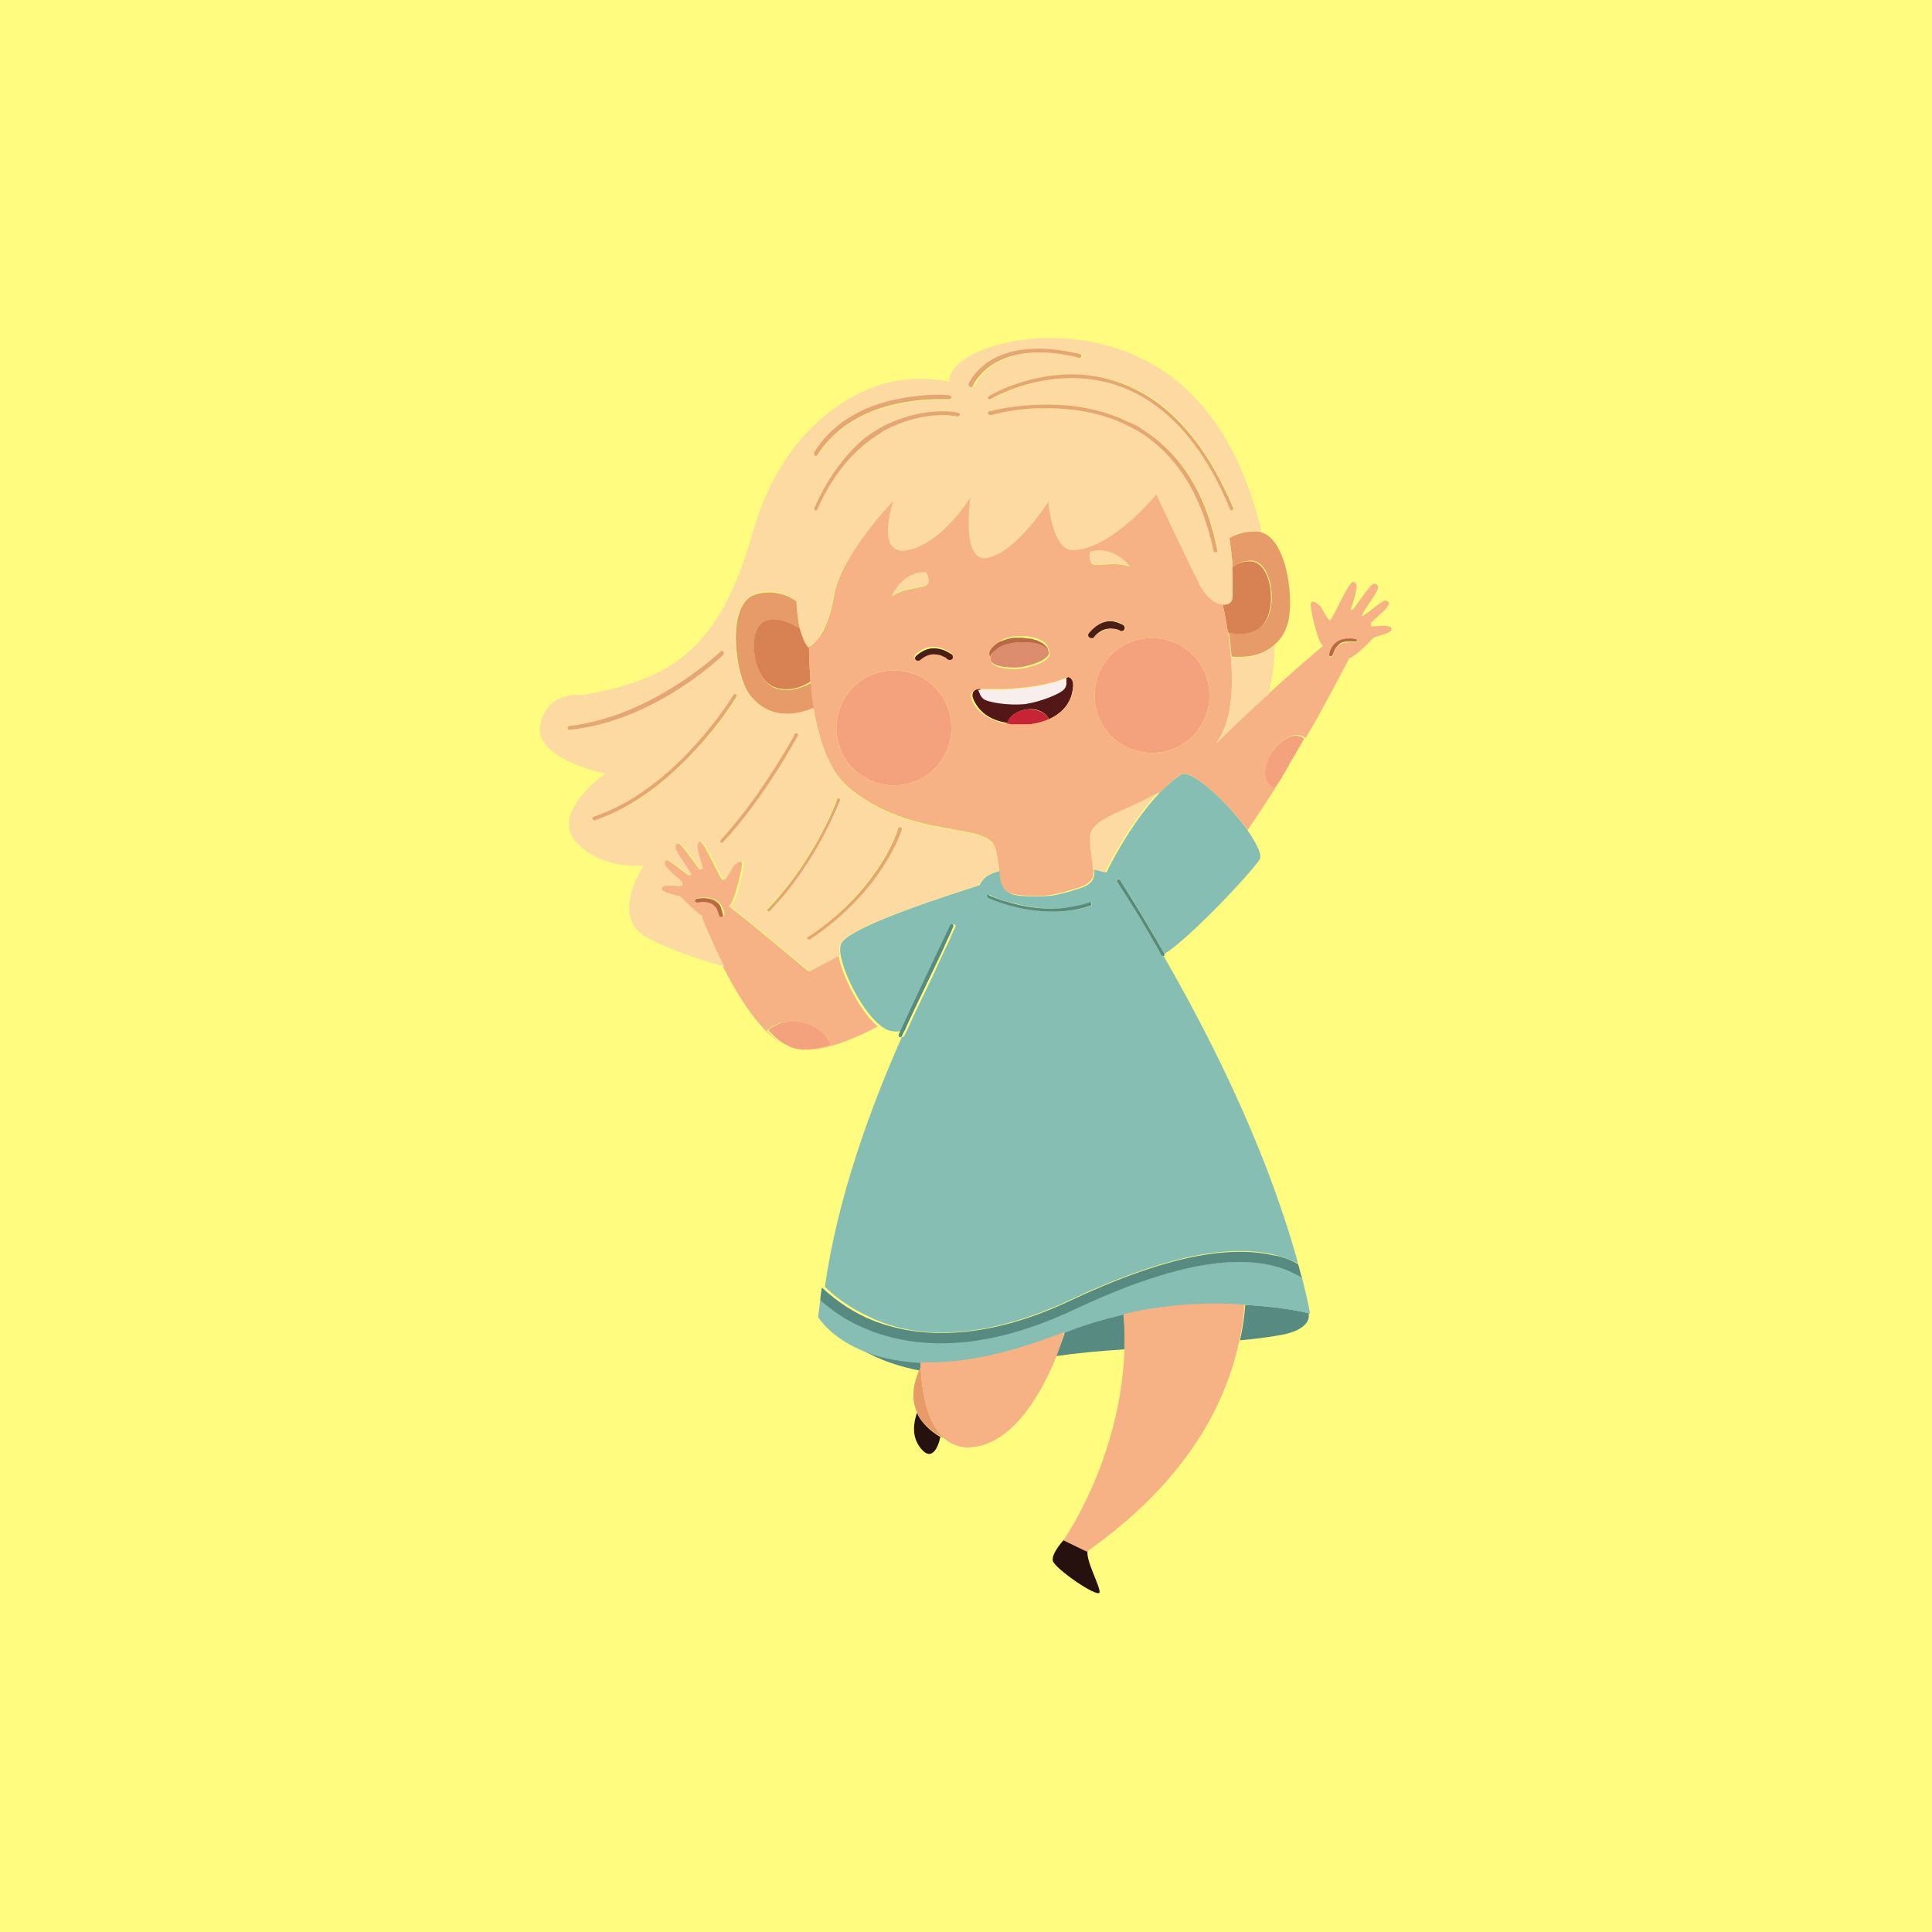 <?xml version="1.0" encoding="utf-8"?>
<!-- Generator: Adobe Illustrator 27.0.0, SVG Export Plug-In . SVG Version: 6.00 Build 0)  -->
<svg version="1.1" id="Слой_1" xmlns="http://www.w3.org/2000/svg" xmlns:xlink="http://www.w3.org/1999/xlink" x="0px" y="0px"
	 viewBox="0 0 256 256" style="enable-background:new 0 0 256 256;" xml:space="preserve">
<style type="text/css">
	.st0{fill:#FFFC80;}
	.st1{fill:#578B81;}
	.st2{fill:#E69B69;}
	.st3{fill:#26110F;}
	.st4{fill:#BA6945;}
	.st5{fill:#F4A17D;}
	.st6{fill:#D88254;}
	.st7{fill:#DC8D6E;}
	.st8{fill:#541717;}
	.st9{fill:#F9EEEE;}
	.st10{fill:#C72536;}
	.st11{fill:#491E16;}
	.st12{fill:#87BEB4;}
	.st13{fill:#F6B284;}
	.st14{fill:#FDDAA1;}
	.st15{fill:#E5A673;}
</style>
<g>
	<rect class="st0" width="256" height="256"/>
</g>
<g>
	<path class="st1" d="M122,180.5c-3.3-0.1-5.9-0.8-7.9-1.7c2.6,1.5,5.2,2.3,7.7,2.8c0.1-0.1,0.1-0.2,0.2-0.3
		C122,181,122,180.7,122,180.5z"/>
	<path class="st1" d="M148.9,174.1c-2.5,0.6-5.2,1.3-7.8,2.4c-0.3,1-0.7,2.1-1.2,3.2c2.7-0.4,5.8-0.7,9.1-0.9
		C149.1,177.2,149,175.7,148.9,174.1z"/>
	<path class="st1" d="M164.3,177.6c2.3-0.2,4.4-0.5,5.9-0.8c2.6-0.6,3.4-1.7,3.2-2.8c-0.8-0.2-3.9-0.9-8.4-1.1
		C164.9,174.3,164.7,175.9,164.3,177.6z"/>
	<path class="st2" d="M122,181.2c-0.1,0.1-0.1,0.2-0.2,0.3c-0.2,0.5-0.4,1.1-0.6,1.8c-0.3,1.5-0.2,2.7,0.3,3.8
		c0.6,1.5,1.9,2.5,3.1,3.2c0.3,0.2,0.6,0.3,0.9,0.5C123.1,189.2,122.2,185.2,122,181.2z"/>
	<path class="st2" d="M128,191.7L128,191.7C128,191.7,128,191.7,128,191.7C128,191.7,128,191.7,128,191.7z"/>
	<g>
		<path class="st3" d="M121.5,187.2c-0.4,1.2-0.8,3.1,0.5,4.7c1.4,1.8,2.3,0,2.6-1.5C123.4,189.7,122.1,188.6,121.5,187.2z"/>
		<path class="st3" d="M144.1,205.5L144.1,205.5l-3.1-1.5c0,0-1.7,1.8-1.5,2.8c0.2,1,6,5,6.2,4.2
			C145.8,210.2,143.9,206.9,144.1,205.5z"/>
	</g>
	<path class="st4" d="M176.3,87c0.1,0,0.2-0.1,0.3-0.2c0.1-0.3,0.2-0.6,0.3-0.8c0.2-0.3,0.4-0.5,0.6-0.7c0.4-0.3,0.9-0.3,1.3-0.3
		c0.2,0,0.4,0,0.5,0c0.1,0,0.1,0,0.2,0l0,0l0,0c0.1,0,0.3,0,0.3-0.2c0-0.1,0-0.3-0.2-0.3l0,0c0,0-0.4-0.1-0.8-0.1
		c-0.5,0-1,0.1-1.6,0.4c-0.4,0.2-0.7,0.6-0.9,1.1c-0.1,0.2-0.2,0.5-0.2,0.7C176.1,86.9,176.2,87,176.3,87z"/>
	<path class="st5" d="M168.6,99.6c-1.2,1.8-1.4,3.8-0.3,4.6c0.2,0.1,0.4,0.2,0.6,0.3l0,0c0,0,0,0,0,0c0.3-0.5,0.6-0.9,0.9-1.4
		c0-0.1,0.1-0.1,0.1-0.2c0.3-0.5,0.6-1,0.9-1.5c0,0,0,0,0-0.1c0.7-1.1,1.3-2.2,2-3.4c0,0,0,0,0,0l0,0l-0.1-0.1
		C171.7,97,169.8,97.8,168.6,99.6z"/>
	<path class="st2" d="M162.9,71.3c0.2,1.4,0.4,2.6,0.4,3.8c0.8-0.5,1.7-0.9,2.7-0.8c2.8,0.4,3.4,7,1.1,8.7c-1.4,1.1-3.1,1-4.3,0.7
		c0.2,1.1,0.3,2.2,0.4,3.3c2.6,0.2,4.5-0.4,5.8-1.7c0.7-0.6,1.2-1.4,1.5-2.3c1.1-2.8,0.2-11.2-3.2-12.4c-0.2-0.1-0.4-0.1-0.7-0.2
		C165.1,70.4,163.9,70.7,162.9,71.3z"/>
	<path class="st6" d="M163.3,79.1c0,0.7-0.5,1.1-1.3,1c0.3,1.2,0.5,2.4,0.7,3.7c1.2,0.3,3,0.4,4.3-0.7c2.3-1.8,1.7-8.3-1.1-8.7
		c-1-0.1-1.9,0.2-2.7,0.8C163.4,77.2,163.3,78.7,163.3,79.1z"/>
	<path class="st2" d="M102.5,91.1c-2.6-1.2-3.7-7.7-1.1-8.7c1.6-0.6,3.5,0.3,4.7,1.1c-0.3-1.1-0.5-2.4-0.5-3.8
		c-1.5-1-3.4-1.6-5.6-0.9c-3.8,1.3-2.6,10.6-0.7,13.2c1.8,2.4,4.6,3.4,8.6,1.9c-0.2-1.1-0.3-2.3-0.4-3.4
		C106.3,91.1,104.4,91.9,102.5,91.1z"/>
	<path class="st6" d="M106.1,83.4c-1.2-0.8-3.1-1.7-4.7-1.1c-2.6,1.1-1.6,7.6,1.1,8.7c1.9,0.8,3.9,0,4.9-0.7
		c-0.1-1.5-0.2-3.1-0.2-4.6l0,0C106.7,85.2,106.4,84.4,106.1,83.4z"/>
	<path class="st5" d="M160.2,91.2c-0.5-4.2-4.3-7.1-8.5-6.6c-4.2,0.5-7.1,4.3-6.6,8.5c0.5,4.2,4.3,7.1,8.5,6.6
		C157.8,99.2,160.7,95.4,160.2,91.2z"/>
	<path class="st5" d="M117.5,88.9c-4.2,0.5-7.1,4.3-6.6,8.5c0.5,4.2,4.3,7.1,8.5,6.6c4.2-0.5,7.1-4.3,6.6-8.5
		C125.5,91.3,121.7,88.4,117.5,88.9z"/>
	<path class="st7" d="M138.9,86.2c0,0,0-0.1-0.1-0.4c-0.1-0.1-0.2-0.2-0.3-0.3c-0.1-0.1-0.3-0.2-0.5-0.3c-0.2-0.1-0.4-0.2-0.7-0.2
		c-0.2-0.1-0.5-0.1-0.8-0.1c-0.3,0-0.6,0-0.9,0c-0.3,0-0.6,0-0.9,0c-0.6,0.1-1.2,0.2-1.7,0.4c-0.5,0.2-1,0.5-1.2,0.8
		c-0.1,0.1-0.1,0.2-0.2,0.2c-0.1,0.1-0.1,0.2-0.1,0.2c-0.1,0.2-0.1,0.3-0.2,0.4c0,0.3-0.1,0.4-0.1,0.4l0,0c0.2,1.3,3.4,1.2,4.1,1.1
		h0l0,0c0.6-0.1,3.9-0.8,3.7-2.1C138.9,86.4,138.9,86.3,138.9,86.2L138.9,86.2L138.9,86.2z"/>
	<path class="st4" d="M131.1,87.5L131.1,87.5L131.1,87.5L131.1,87.5c0.1,0,0.1-0.1,0.1-0.4c0-0.1,0.1-0.3,0.2-0.4
		c0-0.1,0.1-0.2,0.1-0.2c0.1-0.1,0.1-0.2,0.2-0.2c0.3-0.3,0.7-0.6,1.2-0.8c0.5-0.2,1.1-0.3,1.7-0.4c0.3,0,0.6,0,0.9,0
		c0.3,0,0.6,0,0.9,0c0.3,0,0.5,0.1,0.8,0.1c0.2,0.1,0.5,0.1,0.7,0.2c0.2,0.1,0.4,0.2,0.5,0.3c0.1,0.1,0.2,0.2,0.3,0.3
		c0.1,0.2,0.1,0.4,0.1,0.4l0,0l0,0l0,0l0,0c0,0,0,0,0-0.1c0-0.1,0-0.2-0.1-0.3c-0.1-0.1-0.1-0.3-0.3-0.5c-0.1-0.2-0.3-0.3-0.5-0.4
		c-0.2-0.1-0.5-0.3-0.7-0.3c-0.3-0.1-0.6-0.2-0.9-0.2c-0.3,0-0.6-0.1-0.9-0.1c-0.3,0-0.6,0-1,0c-0.3,0-0.6,0.1-1,0.2
		c-0.3,0.1-0.6,0.2-0.9,0.3c-0.6,0.3-1,0.7-1.3,1.1c-0.1,0.1-0.1,0.2-0.2,0.3c0,0.1-0.1,0.2-0.1,0.3c-0.1,0.2-0.1,0.4-0.1,0.5
		C131.1,87.3,131.1,87.5,131.1,87.5L131.1,87.5z"/>
	<path class="st8" d="M135.4,96.1c-0.1,0-0.3,0-0.4,0C135.2,96.1,135.3,96.1,135.4,96.1z"/>
	<path class="st8" d="M133,91.4C133,91.4,133,91.4,133,91.4C133,91.4,133,91.4,133,91.4z"/>
	<path class="st8" d="M139,95.3c-1.4,0.6-2.7,0.7-2.7,0.7S137.6,95.9,139,95.3z"/>
	<path class="st8" d="M132.1,91.4c0,0,0.1,0,0.1,0C132.2,91.4,132.2,91.4,132.1,91.4z"/>
	<path class="st8" d="M136,94c1.4-0.2,2.6,0.4,3,1.3c1.5-0.7,3-1.9,3.2-4.4c0.1-1.2-0.6-1.2-0.6-1.2c-0.1,0-0.2,0.1-0.3,0.1
		c0,0.4,0.1,1-0.2,1.4c-0.4,0.6-3.1,1.7-5.2,2c-2.2,0.3-5-0.2-5.5-0.7c-0.3-0.3-0.5-0.8-0.5-1.3c0.4,0,0.8,0,1.2,0
		c-0.4,0-0.8,0-1.2,0c0,0-1.5,0.1-0.9,1.5c0.4,0.9,1.5,2.7,4.6,3.1C133.6,95,134.7,94.2,136,94z"/>
	<path class="st8" d="M134,96c-0.2,0-0.4,0-0.5-0.1C133.6,96,133.8,96,134,96z"/>
	<path class="st8" d="M134.7,96.1c-0.2,0-0.3,0-0.5,0C134.3,96.1,134.5,96.1,134.7,96.1z"/>
	<path class="st8" d="M131.6,91.4c-0.1,0-0.2,0-0.3,0C131.4,91.4,131.5,91.4,131.6,91.4z"/>
	<path class="st9" d="M130.3,92.6c0.6,0.5,3.4,0.9,5.5,0.7c2.1-0.3,4.8-1.4,5.2-2c0.3-0.4,0.3-1,0.2-1.4c0,0,0,0,0,0
		c-2.4,1-5.6,1.4-8.3,1.5c0,0,0,0,0,0c-0.2,0-0.5,0-0.7,0c0,0-0.1,0-0.1,0c-0.2,0-0.4,0-0.6,0c-0.1,0-0.2,0-0.3,0
		c-0.1,0-0.2,0-0.4,0c-0.4,0-0.8,0-1.2,0C129.8,91.8,129.9,92.3,130.3,92.6z"/>
	<path class="st10" d="M136,94c-1.4,0.2-2.4,1-2.6,1.9v0h0c0.2,0,0.4,0,0.5,0.1c0.1,0,0.1,0,0.2,0c0.2,0,0.3,0,0.5,0
		c0.1,0,0.3,0,0.4,0c0.1,0,0.2,0,0.4,0c0.3,0,0.6,0,0.9,0c0,0,1.3-0.1,2.7-0.7l0,0l0,0C138.6,94.4,137.4,93.9,136,94z"/>
	<path class="st11" d="M126.1,86.7c0,0-0.3-0.2-0.7-0.4c-0.4-0.2-1-0.4-1.7-0.4c-0.7,0-1.5,0.3-2.3,1c-0.2,0.2-0.2,0.5,0,0.7
		c0.2,0.2,0.5,0.2,0.7,0c0.6-0.6,1.2-0.7,1.7-0.7c0.5,0,0.9,0.2,1.3,0.3c0.2,0.1,0.3,0.2,0.4,0.2c0,0,0.1,0.1,0.1,0.1l0,0l0,0l0,0
		l0,0l0,0c0.2,0.2,0.5,0.1,0.7,0C126.3,87.1,126.3,86.8,126.1,86.7L126.1,86.7z"/>
	<path class="st11" d="M145,84.4c0,0,0.2-0.3,0.6-0.6c0.4-0.3,0.9-0.5,1.5-0.5c0.4,0,0.8,0.1,1.3,0.3c0.2,0.1,0.5,0,0.6-0.2
		c0.1-0.2,0-0.5-0.2-0.6c-0.6-0.3-1.2-0.5-1.7-0.5c-0.9,0-1.6,0.4-2.1,0.8c-0.5,0.4-0.7,0.7-0.8,0.8c-0.1,0.2-0.1,0.5,0.1,0.6
		C144.6,84.6,144.9,84.6,145,84.4L145,84.4C145,84.4,145,84.4,145,84.4L145,84.4L145,84.4z"/>
	<g>
		<path class="st12" d="M172,167.4C172,167.4,172,167.4,172,167.4c0,0.1,0,0.1,0.1,0.2C172.1,167.6,172,167.5,172,167.4z"/>
		<path class="st12" d="M172.1,167.6c0.1,0.5,0.3,1.1,0.4,1.6C172.4,168.7,172.2,168.2,172.1,167.6z"/>
		<path class="st12" d="M108.9,170.5c-0.1,0.6-0.2,1.1-0.2,1.7C108.7,171.6,108.8,171.1,108.9,170.5
			C108.9,170.5,108.9,170.5,108.9,170.5z"/>
		<path class="st12" d="M141.9,172.2c11.5-5.4,20.3-7.4,26.7-6c1.3,0.3,2.4,0.7,3.4,1.2c-4.5-16.3-12.4-31.3-17.8-40.7c0,0,0,0,0,0
			c-0.1,0.1-0.2,0-0.3-0.1c0,0,0,0,0,0c-2.2-4-4.4-7.5-5.4-9c-0.3-0.5-0.5-0.8-0.5-0.8c-0.1-0.1,0-0.3,0.1-0.3
			c0.1-0.1,0.3,0,0.3,0.1c0,0,2.9,4.4,5.9,9.8c3.6-2.3,11.5-10.8,12.6-12.5c0.4-0.6-0.4-2.1-1.6-3.9c-2.2-3.1-6-6.8-8-7.4
			c0,0,0,0,0,0c-0.4-0.1-0.7-0.1-0.9,0.1c-0.9,0.6-1.8,1.4-2.7,2.3c-4.1,4.3-7.1,10.6-7.1,10.6l0,0c-0.5-0.2-1-0.3-1.6-0.4
			c0.1,1.2-0.3,2-1.9,2.5c-1.2,0.4-2.6,0.8-3.9,1c-1.3,0.1-2.7,0.1-4,0c-2.3-0.2-2.5-1.4-2.7-3.3c-1.2,0.3-2.1,0.8-2.4,1.4
			c-0.1,0.1-0.2,0.3-0.3,0.5c-3.1,1-17.9,5.6-18.4,7.9c-0.1,0.4-0.1,0.9,0,1.4c0.5,2.8,3,7.6,5.4,9.4c0.4,0.3,0.8,0.5,1.2,0.6
			c0.5,0.1,1,0.1,1.6,0c1.4-3.1,6.6-14,6.6-14c0.1-0.1,0.2-0.2,0.3-0.1c0.1,0.1,0.2,0.2,0.1,0.3c0,0-0.4,0.8-0.9,2
			c-0.6,1.2-1.3,2.8-2.1,4.5c-1.3,2.7-2.7,5.6-3.4,7.2c-0.2,0.4-0.3,0.6-0.4,0.8c-0.1,0.1-0.2,0.2-0.3,0.1c0,0,0,0,0,0
			c-4.2,9.5-8.5,21.2-10.2,33.1c1.3,1.3,3.3,2.8,5.9,4C122.2,177.9,131.5,177.1,141.9,172.2z M130.9,118.7c0.1-0.1,0.2-0.2,0.3-0.1
			l0,0c0,0,0.1,0,0.1,0.1c0.1,0,0.3,0.1,0.5,0.2c0.4,0.2,1,0.4,1.8,0.6c1.5,0.4,3.6,0.9,5.9,0.9c1.6,0,3.2-0.2,4.9-0.8
			c0.1,0,0.3,0,0.3,0.1c0,0.1,0,0.3-0.1,0.3c-1.7,0.6-3.4,0.8-5,0.8c-4.7,0-8.5-1.8-8.5-1.8l0,0C130.9,119,130.8,118.8,130.9,118.7z
			"/>
		<path class="st12" d="M172.5,169.2c-4.7-2.8-13-3.7-30.1,4.2c-7,3.3-12.9,4.5-17.7,4.5c-4.5,0-8-1-10.6-2.2
			c-2.3-1.1-4.1-2.3-5.4-3.5c-0.1,0.8-0.2,1.5-0.3,2.3c0,0,1.5,2.6,5.7,4.4c2,0.9,4.6,1.5,7.9,1.7c4.7,0.2,11-0.8,19-4
			c0,0,0,0,0.1,0c2.7-1.1,5.3-1.8,7.8-2.4c6.2-1.4,11.8-1.5,16.1-1.3c4.5,0.3,7.6,0.9,8.4,1.1c0.1,0,0.2,0.1,0.2,0.1
			C173.3,172.4,172.9,170.8,172.5,169.2z"/>
	</g>
	<path class="st5" d="M110.2,138.4c-0.4-1.4-1.9-2.6-3.9-3c-1.8-0.3-3.5,0.2-4.5,1.1c0.9,1,1.8,1.7,2.7,2.1c0.1,0.1,0.3,0.1,0.4,0.2
		C106.5,139.3,108.3,139.1,110.2,138.4z"/>
	<path class="st1" d="M131,119L131,119c0,0,3.8,1.8,8.5,1.8c1.6,0,3.3-0.2,5-0.8c0.1,0,0.2-0.2,0.1-0.3c0-0.1-0.2-0.2-0.3-0.1
		c-1.6,0.5-3.3,0.8-4.9,0.8c-2.3,0-4.3-0.4-5.9-0.9c-0.8-0.2-1.4-0.4-1.8-0.6c-0.2-0.1-0.4-0.1-0.5-0.2c-0.1,0-0.1,0-0.1-0.1l0,0
		c-0.1-0.1-0.3,0-0.3,0.1C130.8,118.8,130.9,119,131,119z"/>
	<g>
		<path class="st13" d="M141,176.5c-8.1,3.2-14.3,4.2-19,4c0,0.3,0,0.5,0,0.8c0.2,4,1.1,7.9,3.5,9.6c0.7,0.5,1.5,0.8,2.5,0.9
			c0,0,0,0,0,0c0.7,0,1.4-0.1,2.2-0.3c4.6-1.4,7.8-6.9,9.8-11.8C140.4,178.5,140.8,177.5,141,176.5
			C141.1,176.5,141.1,176.5,141,176.5z"/>
		<path class="st13" d="M148.9,174.1c0.1,1.6,0.1,3.2,0.1,4.7c-0.5,14.6-8.1,25.3-8.1,25.3l3.1,1.5c13.1-9.2,18.4-19.4,20.2-27.9
			c0.4-1.7,0.6-3.3,0.7-4.8C160.7,172.5,155.1,172.7,148.9,174.1z"/>
		<path class="st13" d="M111.1,126.6c-1.7,0.9-3.2,1.7-4,2.1c0,0-7.1-6-10.5-8.6c0,0,0.1-0.1,0.1-0.1c0.6-0.6,1.8-5.3,1.6-5.7
			c-0.2-0.5-1.2,0.2-1.5,0.8c-0.3,0.6-0.7,1.4-1,1.5c-0.3,0.2-2.5-5.2-3.1-5.1c-0.5,0.1-0.8,0.4,0.3,3.6c0,0-0.1,0.2-0.4,0
			c-0.2-0.2-2.1-3-2.6-3.3c-0.4-0.2-0.9,0.1-0.6,0.8c0.5,1.2,2.2,3.3,2,3.4c-0.2,0.1-1.7-1.3-2.9-2c-0.2-0.1-0.9,0.2-0.5,0.7
			c0.5,0.8,1.5,1.4,2.2,2.2c0,0,0.3,0.4-0.2,0.5c-0.3,0-2.3-0.3-2.5,0.3c-0.1,0.5,1.5,0.8,2.5,1.1c0,0,1.9,2,2.9,2.6
			c0,0-0.1,0.1-0.1,0.1s1.2,3.1,3,6.6c2.1,4.1,5.1,8.9,8.2,10.4c-0.8-0.4-1.6-1.1-2.4-1.9c0.9-1,2.6-1.5,4.5-1.1
			c2,0.4,3.5,1.6,3.9,3c-1.9,0.6-3.7,0.9-5.2,0.4c3,0.9,7.6-0.8,11.5-2.9C114.2,134.3,111.6,129.5,111.1,126.6z M95.7,121.4
			c-0.1,0-0.2-0.1-0.3-0.2c-0.1-0.3-0.2-0.6-0.3-0.8c-0.2-0.3-0.4-0.5-0.6-0.7c-0.4-0.3-0.9-0.3-1.3-0.3c-0.4,0-0.7,0.1-0.7,0.1l0,0
			c-0.1,0-0.3,0-0.3-0.2c0-0.1,0-0.3,0.2-0.3c0,0,0.4-0.1,0.9-0.1c0.5,0,1,0.1,1.6,0.4c0.4,0.2,0.7,0.6,0.9,1.1
			c0.1,0.2,0.2,0.5,0.2,0.7C95.9,121.3,95.8,121.4,95.7,121.4z"/>
		<path class="st13" d="M172.8,97.8c-0.7,1.2-1.3,2.3-2,3.4C171.5,100.1,172.2,99,172.8,97.8z"/>
		<path class="st13" d="M184.4,83.3c-0.1-0.6-2.1-0.3-2.5-0.3c-0.4,0-0.2-0.5-0.2-0.5c0.7-0.8,1.7-1.4,2.2-2.2
			c0.4-0.6-0.3-0.8-0.5-0.7c-1.2,0.7-2.7,2.1-2.9,2c-0.2-0.2,1.5-2.3,2-3.4c0.3-0.7-0.2-1-0.6-0.8c-0.5,0.3-2.3,3-2.6,3.3
			c-0.2,0.2-0.3,0-0.3,0c1.1-3.2,0.8-3.5,0.3-3.6c-0.6-0.1-2.8,5.2-3.1,5.1c-0.3-0.2-0.7-0.9-1-1.5c-0.3-0.6-1.3-1.3-1.5-0.8
			c-0.2,0.5,0.9,5.2,1.6,5.7l0,0c-1.2,1-3.9,3.3-7.2,6.3c-2.2,2-4.6,4.3-7,6.6c0,0,0.1-0.1,0.1-0.1c1.9-2.6,2.3-6.8,1.9-11.4
			c-0.1-1.1-0.2-2.2-0.4-3.3c-0.2-1.2-0.4-2.4-0.7-3.7c-0.9-0.1-2.1-0.9-3-2.7c-1.7-3.3-5.7-11.9-5.7-11.9s-6,7.4-11.1,7.4
			c-2.7,0-3.2-6.5-3.2-6.5s-4,6.5-7.9,7.5c-3.9,1-2.4-8.1-2.4-8.1s-3.7,6.2-8.3,7.1c-4.5,0.9-1.9-6.6-1.9-6.6s-7.1,7.3-8,12.8
			c-0.9,5.5-3.2,6.7-3.3,6.7c0,1.5,0.1,3.1,0.2,4.6c0.1,1.2,0.2,2.3,0.4,3.4c0.7,4.6,2.2,8.6,4.7,10.7c8.5,7,18.5,4.4,19.4,8
			c0.3,1.1,0.4,2,0.5,2.9c0.2,1.9,0.3,3.1,2.7,3.3c1.3,0.1,2.7,0.2,4,0c1.3-0.2,2.6-0.6,3.9-1c1.7-0.6,2-1.4,1.9-2.5
			c-0.1-1.1-0.4-2.4-0.4-4.2c0-2.4,4.3-3.2,9.2-5.9c0.9-0.9,1.8-1.7,2.7-2.3c0.2-0.2,0.6-0.2,0.9-0.1c0,0,0.1-0.1,0.1-0.1
			c0,0-0.1,0.1-0.1,0.1c2,0.6,5.8,4.3,8,7.4c1.2-1.7,2.4-3.6,3.7-5.6c-0.2,0-0.4-0.1-0.6-0.3c-1.1-0.8-0.9-2.8,0.3-4.6
			c1.2-1.8,3.1-2.6,4.2-1.8l0.1,0.1c1.9-3.2,3.8-6.8,5.8-10.6c0.9-0.2,3.2-2.7,3.2-2.7C182.9,84.1,184.5,83.9,184.4,83.3z
			 M122.7,75.9c0,0,0.6,0.9,0.2,1.5c-0.4,0.6-2.9,0.4-4.7,1.6C118.2,78.9,119.6,75.7,122.7,75.9z M119.4,104c-4.2,0.5-8-2.4-8.5-6.6
			c-0.5-4.2,2.4-8,6.6-8.5c4.2-0.5,8,2.4,8.5,6.6C126.5,99.7,123.6,103.5,119.4,104z M126.2,87.3c-0.2,0.2-0.5,0.2-0.7,0l0,0l0,0
			l0,0c0,0-0.1,0-0.1-0.1c-0.1-0.1-0.2-0.1-0.4-0.2c-0.3-0.2-0.8-0.3-1.3-0.3c-0.5,0-1.1,0.2-1.7,0.7c-0.2,0.2-0.5,0.2-0.7,0
			c-0.2-0.2-0.2-0.5,0-0.7c0.8-0.7,1.6-1,2.3-1c0.7,0,1.3,0.2,1.7,0.4c0.4,0.2,0.7,0.4,0.7,0.4h0C126.3,86.8,126.3,87.1,126.2,87.3z
			 M131.1,86.5c0-0.1,0.1-0.2,0.1-0.3c0-0.1,0.1-0.2,0.2-0.3c0.3-0.4,0.8-0.8,1.3-1.1c0.3-0.1,0.6-0.3,0.9-0.3
			c0.3-0.1,0.6-0.2,1-0.2c0.3,0,0.6,0,1,0c0.3,0,0.6,0,0.9,0.1c0.3,0,0.6,0.1,0.9,0.2c0.3,0.1,0.5,0.2,0.7,0.3
			c0.2,0.1,0.4,0.3,0.5,0.4c0.1,0.2,0.2,0.3,0.3,0.5c0.1,0.1,0.1,0.3,0.1,0.3c0,0.1,0,0.1,0,0.1l0,0l0,0c0,0.1,0.1,0.2,0.1,0.3
			c0.2,1.3-3.1,2-3.7,2.1l0,0h0c-0.7,0.1-3.9,0.2-4.1-1.1l0,0l0,0v0c0,0,0-0.1,0-0.4C131.1,86.9,131.1,86.7,131.1,86.5z M142.2,90.9
			c-0.1,2.4-1.7,3.7-3.2,4.4l0,0c-1.4,0.6-2.7,0.7-2.7,0.7c-0.3,0-0.6,0-0.9,0c-0.1,0-0.3,0-0.4,0c-0.1,0-0.3,0-0.4,0
			c-0.2,0-0.3,0-0.5,0c-0.1,0-0.1,0-0.2,0c-0.2,0-0.4,0-0.5-0.1h0v0c-3.1-0.5-4.3-2.3-4.6-3.1c-0.6-1.4,0.9-1.5,0.9-1.5
			c0.4,0,0.8,0,1.2,0c0.1,0,0.2,0,0.4,0c0.1,0,0.2,0,0.3,0c0.2,0,0.4,0,0.6,0c0,0,0.1,0,0.1,0c0.2,0,0.5,0,0.7,0c0,0,0,0,0,0
			c2.7-0.1,5.9-0.5,8.3-1.5c0,0,0,0,0,0c0.1,0,0.2-0.1,0.3-0.1C141.5,89.8,142.2,89.7,142.2,90.9z M144.5,73.2
			c3-0.9,5.2,1.9,5.2,1.9c-2-0.8-4.4,0.1-5-0.4C144.2,74.1,144.5,73.2,144.5,73.2z M145,84.4L145,84.4c-0.1,0.2-0.4,0.3-0.6,0.1
			c-0.2-0.1-0.3-0.4-0.1-0.6c0,0,0.3-0.4,0.8-0.8c0.5-0.4,1.2-0.8,2.1-0.8c0.5,0,1.1,0.1,1.7,0.5c0.2,0.1,0.3,0.4,0.2,0.6
			c-0.1,0.2-0.4,0.3-0.6,0.2c-0.5-0.3-0.9-0.3-1.3-0.3c-0.6,0-1.1,0.3-1.5,0.5C145.2,84.1,145,84.4,145,84.4
			C145,84.4,145,84.4,145,84.4z M153.6,99.7c-4.2,0.5-8-2.4-8.5-6.6c-0.5-4.2,2.4-8,6.6-8.5c4.2-0.5,8,2.4,8.5,6.6
			C160.7,95.4,157.8,99.2,153.6,99.7z M179.8,84.9c0,0.1-0.2,0.2-0.3,0.2l0,0l0,0c0,0-0.1,0-0.2,0c-0.1,0-0.3,0-0.5,0
			c-0.4,0-0.9,0.1-1.3,0.3c-0.2,0.2-0.5,0.4-0.6,0.7c-0.1,0.2-0.2,0.5-0.3,0.8c0,0.1-0.1,0.2-0.3,0.2c-0.1,0-0.2-0.1-0.2-0.3
			c0.1-0.3,0.1-0.5,0.2-0.7c0.2-0.5,0.5-0.8,0.9-1.1c0.5-0.3,1.1-0.4,1.6-0.4c0.5,0,0.8,0.1,0.8,0.1l0,0
			C179.8,84.7,179.9,84.8,179.8,84.9z"/>
	</g>
	<path class="st4" d="M94.8,119.4c-0.5-0.3-1.1-0.4-1.6-0.4c-0.5,0-0.8,0.1-0.9,0.1c-0.1,0-0.2,0.2-0.2,0.3c0,0.1,0.2,0.2,0.3,0.2
		l0,0l0,0c0.1,0,0.4-0.1,0.7-0.1c0.4,0,0.9,0.1,1.3,0.3c0.2,0.2,0.5,0.4,0.6,0.7c0.1,0.2,0.2,0.5,0.3,0.8c0,0.1,0.1,0.2,0.3,0.2
		c0.1,0,0.2-0.1,0.2-0.3c-0.1-0.3-0.1-0.5-0.2-0.7C95.5,119.9,95.1,119.6,94.8,119.4z"/>
	<g>
		<path class="st14" d="M157.2,102.6C157.2,102.6,157.2,102.6,157.2,102.6C157.2,102.6,157.2,102.6,157.2,102.6
			C157.2,102.6,157.2,102.6,157.2,102.6z"/>
		<path class="st14" d="M163.1,87.1c0.4,4.6,0,8.8-1.9,11.4c0,0-0.1,0.1-0.1,0.1c2.4-2.4,4.8-4.7,7-6.6c0.5-2.2,0.8-4.3,0.8-6.5
			C167.6,86.6,165.7,87.3,163.1,87.1z"/>
		<path class="st14" d="M144.4,111c0,1.8,0.4,3.1,0.4,4.2c0.6,0.1,1.1,0.3,1.6,0.4l0,0c0,0,3-6.3,7.1-10.6
			C148.7,107.7,144.4,108.5,144.4,111z"/>
		<path class="st14" d="M118.2,78.9c1.8-1.2,4.3-1,4.7-1.6c0.4-0.6-0.2-1.5-0.2-1.5C119.6,75.7,118.2,78.9,118.2,78.9z"/>
		<path class="st14" d="M149.7,75c0,0-2.2-2.8-5.2-1.9c0,0-0.4,1,0.2,1.5C145.2,75.1,147.6,74.3,149.7,75z"/>
		<path class="st14" d="M163.3,79.1c0-0.4,0.1-1.9,0-4c0-1.1-0.2-2.4-0.4-3.8c1-0.6,2.2-1,3.6-0.9c0.2,0,0.5,0.1,0.7,0.2
			c-1.5-6.5-4.8-15.3-12-20.7c-12.1-9.1-29.7-4.2-29.4,0.7c0,0-3.4-0.9-7.7,0c-4.3,0.9-14.2,5.4-18.3,19.8
			c-4.6,16.4-11.5,19.7-22.6,21.7c0,0-4.7-0.7-5.6,3.9c-0.9,4.6,8.6,6.5,8.6,6.5s-7.2,5.1-4,8.9c3.3,3.9,9.1,3.3,9.1,3.3
			s-4.2,6.2-0.2,9.1c1.3,1,5.4,2.7,10.9,4.3c-1.8-3.6-3-6.6-3-6.6s0,0,0.1-0.1c-1-0.6-2.9-2.6-2.9-2.6c-1-0.3-2.6-0.6-2.5-1.1
			c0.1-0.6,2.1-0.3,2.5-0.3c0.4,0,0.2-0.5,0.2-0.5c-0.7-0.8-1.7-1.4-2.2-2.2c-0.4-0.6,0.3-0.9,0.5-0.7c1.2,0.7,2.7,2.1,2.9,2
			c0.2-0.2-1.5-2.3-2-3.4c-0.3-0.7,0.2-1,0.6-0.8c0.5,0.3,2.3,3,2.6,3.3c0.2,0.2,0.4,0,0.4,0c-1.1-3.2-0.8-3.5-0.3-3.6
			c0.6-0.1,2.8,5.2,3.1,5.1c0.3-0.2,0.7-0.9,1-1.5c0.3-0.6,1.3-1.3,1.5-0.8c0.2,0.5-0.9,5.2-1.6,5.7c0,0-0.1,0.1-0.1,0.1
			c3.4,2.6,10.5,8.6,10.5,8.6c0.8-0.4,2.3-1.2,4-2.1c-0.1-0.6-0.1-1.1,0-1.4c0.6-2.3,15.3-6.9,18.4-7.9c0.1-0.2,0.2-0.4,0.3-0.5
			c0.3-0.6,1.2-1.1,2.4-1.4c-0.1-0.8-0.2-1.8-0.5-2.9c-0.9-3.6-10.9-1-19.4-8c-2.5-2.1-3.9-6.1-4.7-10.7c-4,1.6-6.8,0.6-8.6-1.9
			c-1.9-2.6-3.1-11.8,0.7-13.2c2.3-0.8,4.2-0.1,5.6,0.9c0.1,1.4,0.2,2.7,0.5,3.8c0.3,1,0.6,1.8,1.1,2.4l0,0c0,0,2.3-1.2,3.3-6.7
			c0.9-5.5,8-12.8,8-12.8s-2.6,7.5,1.9,6.6c4.5-0.9,8.3-7.1,8.3-7.1s-1.4,9.1,2.4,8.1c3.9-1,7.9-7.5,7.9-7.5s0.5,6.5,3.2,6.5
			c5.1,0,11.1-7.4,11.1-7.4s4,8.5,5.7,11.9c0.9,1.8,2.1,2.6,3,2.7C162.8,80.2,163.3,79.8,163.3,79.1z M75.4,96.7
			c-0.1,0-0.2-0.1-0.3-0.2c0-0.1,0.1-0.2,0.2-0.3c10.6-1.1,19.1-8.8,20-9.8c0.1-0.1,0.1-0.1,0.1-0.1c0.1-0.1,0.2-0.1,0.3,0
			c0.1,0.1,0.1,0.2,0,0.3C95.8,86.7,86.9,95.4,75.4,96.7z M119,109.8C119,109.7,119,109.7,119,109.8L119,109.8
			c0.1-0.2,0.2-0.3,0.3-0.2c0.1,0,0.2,0.2,0.2,0.3c0,0-2.4,8.1-12.2,14.6c-0.1,0.1-0.3,0-0.3-0.1c-0.1-0.1,0-0.3,0.1-0.3
			C116.1,118,118.7,110.6,119,109.8z M110.8,106C110.8,106,110.8,105.9,110.8,106c0.1-0.2,0.2-0.3,0.3-0.2c0.1,0,0.2,0.2,0.1,0.3
			c0,0-2.9,8-9.3,14.6c-0.1,0.1-0.2,0.1-0.3,0c-0.1-0.1-0.1-0.2,0-0.3C107.6,114.3,110.5,106.9,110.8,106z M105.1,97.7
			c0.1-0.2,0.2-0.4,0.2-0.4c0.1-0.1,0.2-0.2,0.3-0.1c0.1,0.1,0.2,0.2,0.1,0.3c0,0-4.3,8.1-9.9,14.1c-0.1,0.1-0.2,0.1-0.3,0
			c-0.1-0.1-0.1-0.2,0-0.3C100.4,106.1,104.2,99.3,105.1,97.7z M97.6,92c0.1,0.1,0.1,0.2,0.1,0.3c0,0-1.9,3.2-5.2,6.8
			c-3.3,3.6-7.9,7.7-13.5,9.5c-0.1,0-0.3,0-0.3-0.2c0-0.1,0-0.3,0.2-0.3c5.1-1.6,9.4-5.2,12.7-8.7c3.2-3.4,5.3-6.6,5.7-7.3
			c0.1-0.1,0.1-0.1,0.1-0.1C97.3,92,97.4,91.9,97.6,92z M163.5,67.3c0.1,0.1,0,0.3-0.1,0.3c-0.1,0.1-0.3,0-0.3-0.1
			c-3-7.1-6.6-11.4-10.2-14c-3.7-2.6-7.4-3.4-10.8-3.4c-5.7,0-10.3,2.5-10.8,2.8l0,0c-0.1,0.1-0.3,0-0.3-0.1c-0.1-0.1,0-0.3,0.1-0.3
			c0,0,4.8-2.9,11.1-2.9c3.4,0,7.3,0.9,11,3.5C156.9,55.8,160.5,60.2,163.5,67.3z M128.5,51c0,0,0.4-1.2,1.8-2.4
			c1.4-1.2,3.7-2.4,7.5-2.4c1.6,0,3.4,0.2,5.5,0.7c0.1,0,0.2,0.2,0.2,0.3c0,0.1-0.2,0.2-0.3,0.2c-2.1-0.5-3.8-0.7-5.3-0.7
			c-3.6,0-5.7,1.1-7,2.2c-1.3,1.1-1.7,2.2-1.8,2.3l0,0h0c0,0.1-0.2,0.2-0.3,0.1C128.5,51.3,128.4,51.1,128.5,51z M107.9,60
			c2.2-3.4,5.5-5.3,8.6-6.4c3.1-1,6.1-1.2,7.9-1.2c0.9,0,1.5,0.1,1.5,0.1c0.1,0,0.2,0.1,0.2,0.3c0,0.1-0.1,0.2-0.3,0.2
			c0,0,0,0-0.1,0c-0.1,0-0.2,0-0.3,0c-0.2,0-0.6,0-1.1,0c-1.7,0-4.6,0.2-7.7,1.2c-3.1,1-6.2,2.9-8.3,6.2c-0.1,0.1-0.2,0.1-0.3,0.1
			C107.9,60.3,107.8,60.2,107.9,60z M127.2,55c0,0.1-0.1,0.2-0.3,0.2l0,0c0,0-0.1,0-0.1,0c-0.1,0-0.2,0-0.4-0.1c-0.1,0-0.2,0-0.3,0
			c-0.3,0-0.7-0.1-1.2-0.1c-1.8,0-4.8,0.3-7.8,2.1c-0.2,0.1-0.4,0.2-0.6,0.4c-2.9,1.8-5.9,4.8-8.2,10c-0.1,0.1-0.2,0.2-0.3,0.1
			c-0.1-0.1-0.2-0.2-0.1-0.3c1.9-4.3,4.3-7.2,6.8-9.1c0.8-0.6,1.5-1.1,2.3-1.5c3.2-1.8,6.2-2.1,8.1-2.1c1.3,0,2.1,0.2,2.1,0.2
			C127.1,54.7,127.2,54.8,127.2,55C127.2,54.9,127.2,55,127.2,55z M161.1,73.2c-0.1,0-0.2-0.1-0.3-0.2c-1.6-8.1-5.2-12.8-9.4-15.5
			c-1.9-1.3-4-2.1-6-2.6c-2.3-0.6-4.7-0.8-6.7-0.8c-1,0-1.9,0-2.8,0.1c-2.4,0.2-4.1,0.6-4.6,0.8c-0.1,0-0.1,0-0.1,0l0,0
			c-0.1,0-0.3,0-0.3-0.2c0-0.1,0-0.3,0.2-0.3c0,0,0.2-0.1,0.6-0.1c1.1-0.3,3.8-0.8,7.1-0.8c3.3,0,7.1,0.5,10.8,2.3
			c0.7,0.4,1.5,0.8,2.2,1.2c4.3,2.8,7.9,7.6,9.6,15.8C161.3,73,161.2,73.2,161.1,73.2z"/>
	</g>
	<path class="st1" d="M168.6,166.3c-6.5-1.4-15.2,0.6-26.7,6c-10.3,4.9-19.7,5.6-27.1,2.3c-2.6-1.2-4.5-2.7-5.9-4
		c-0.1,0.6-0.2,1.1-0.2,1.7c0,0,0,0,0,0l0,0c1.4,1.2,3.1,2.5,5.4,3.5c2.6,1.2,6.2,2.2,10.6,2.2c4.8,0,10.7-1.2,17.7-4.5
		c17-8,25.4-7.1,30.1-4.2l0,0c0,0,0,0,0,0c-0.2-0.6-0.3-1.2-0.5-1.8C171,166.9,169.9,166.5,168.6,166.3z"/>
	<path class="st1" d="M119.5,137.3c0.1-0.2,0.2-0.5,0.4-0.8c0.7-1.6,2.1-4.5,3.4-7.2c0.8-1.7,1.6-3.3,2.1-4.5c0.6-1.2,0.9-2,0.9-2
		c0.1-0.1,0-0.3-0.1-0.3c-0.1-0.1-0.3,0-0.3,0.1c0,0-5.2,10.9-6.6,14c-0.1,0.2-0.2,0.4-0.2,0.5c-0.1,0.1,0,0.3,0.1,0.3c0,0,0,0,0,0
		C119.3,137.5,119.4,137.4,119.5,137.3z"/>
	<path class="st1" d="M148.4,116.6c-0.1-0.1-0.2-0.1-0.3-0.1c-0.1,0.1-0.1,0.2-0.1,0.3c0,0,0.2,0.3,0.5,0.8c1,1.5,3.2,5,5.4,9
		c0,0,0,0,0,0c0.1,0.1,0.2,0.1,0.3,0.1c0,0,0,0,0,0c0.1-0.1,0.1-0.2,0.1-0.3c0,0,0,0,0,0C151.3,121.1,148.4,116.6,148.4,116.6z"/>
	<path class="st15" d="M108,60.4c0.1,0.1,0.3,0,0.3-0.1c2.1-3.3,5.3-5.2,8.3-6.2c3.1-1,6-1.2,7.7-1.2c0.5,0,0.8,0,1.1,0
		c0.1,0,0.2,0,0.3,0c0.1,0,0.1,0,0.1,0c0.1,0,0.2-0.1,0.3-0.2c0-0.1-0.1-0.2-0.2-0.3c0,0-0.6-0.1-1.5-0.1c-1.7,0-4.7,0.2-7.9,1.2
		c-3.1,1-6.4,2.9-8.6,6.4C107.8,60.2,107.9,60.3,108,60.4z"/>
	<path class="st15" d="M107.9,67.3c-0.1,0.1,0,0.3,0.1,0.3c0.1,0.1,0.3,0,0.3-0.1c2.3-5.2,5.3-8.2,8.2-10c0.2-0.1,0.4-0.3,0.6-0.4
		c3.1-1.7,6-2.1,7.8-2.1c0.5,0,0.9,0,1.2,0.1c0.1,0,0.2,0,0.3,0c0.2,0,0.3,0,0.4,0.1c0,0,0.1,0,0.1,0l0,0c0.1,0,0.2-0.1,0.3-0.2
		c0,0,0-0.1,0-0.1c0-0.1-0.1-0.2-0.2-0.2c0,0-0.8-0.2-2.1-0.2c-1.9,0-4.9,0.4-8.1,2.1c-0.7,0.4-1.5,0.9-2.3,1.5
		C112.2,60.1,109.8,63,107.9,67.3z"/>
	<path class="st15" d="M128.6,51.3c0.1,0,0.3,0,0.3-0.1h0l0,0c0-0.1,0.5-1.2,1.8-2.3c1.3-1.1,3.5-2.2,7-2.2c1.5,0,3.3,0.2,5.3,0.7
		c0.1,0,0.3,0,0.3-0.2c0-0.1,0-0.2-0.2-0.3c-2.1-0.5-3.9-0.7-5.5-0.7c-3.8,0-6.1,1.2-7.5,2.4c-1.4,1.2-1.8,2.4-1.8,2.4
		C128.4,51.1,128.5,51.3,128.6,51.3z"/>
	<path class="st15" d="M131,52.5c-0.1,0.1-0.1,0.2-0.1,0.3c0.1,0.1,0.2,0.1,0.3,0.1l0,0c0.5-0.3,5-2.8,10.8-2.8
		c3.3,0,7.1,0.8,10.8,3.4c3.7,2.6,7.3,6.9,10.2,14c0,0.1,0.2,0.2,0.3,0.1c0.1,0,0.2-0.2,0.1-0.3c-3-7.1-6.6-11.5-10.4-14.2
		c-3.8-2.6-7.6-3.5-11-3.5C135.8,49.6,131,52.5,131,52.5z"/>
	<path class="st15" d="M130.9,54.8c0,0.1,0.2,0.2,0.3,0.2l0,0c0,0,0,0,0.1,0c0.5-0.1,2.2-0.6,4.6-0.8c0.9-0.1,1.8-0.1,2.8-0.1
		c2.1,0,4.4,0.2,6.7,0.8c2,0.5,4.1,1.4,6,2.6c4.1,2.7,7.7,7.4,9.4,15.5c0,0.1,0.1,0.2,0.3,0.2c0.1,0,0.2-0.1,0.2-0.3
		c-1.6-8.1-5.3-13-9.6-15.8c-0.7-0.5-1.4-0.9-2.2-1.2c-3.7-1.8-7.5-2.3-10.8-2.3c-3.3,0-6,0.5-7.1,0.8c-0.4,0.1-0.6,0.1-0.6,0.1
		C130.9,54.6,130.9,54.7,130.9,54.8z"/>
	<path class="st15" d="M95.8,86.3c-0.1-0.1-0.2-0.1-0.3,0c0,0,0,0-0.1,0.1c-1,0.9-9.5,8.6-20,9.8c-0.1,0-0.2,0.1-0.2,0.3
		c0,0.1,0.1,0.2,0.3,0.2c11.5-1.2,20.4-10,20.4-10C95.9,86.6,95.9,86.4,95.8,86.3z"/>
	<path class="st15" d="M92.4,99.1c3.3-3.6,5.2-6.8,5.2-6.8c0.1-0.1,0-0.3-0.1-0.3c-0.1-0.1-0.3,0-0.3,0.1c0,0,0,0-0.1,0.1
		c-0.4,0.7-2.5,3.9-5.7,7.3c-3.2,3.4-7.6,7-12.7,8.7c-0.1,0-0.2,0.2-0.2,0.3c0,0.1,0.2,0.2,0.3,0.2C84.5,106.8,89.1,102.7,92.4,99.1
		z"/>
	<path class="st15" d="M95.5,111.6c0.1,0.1,0.2,0.1,0.3,0c5.6-6,9.9-14.1,9.9-14.1c0.1-0.1,0-0.3-0.1-0.3c-0.1-0.1-0.3,0-0.3,0.1
		c0,0-0.1,0.1-0.2,0.4c-0.9,1.6-4.8,8.4-9.6,13.6C95.4,111.4,95.4,111.6,95.5,111.6z"/>
	<path class="st15" d="M101.7,120.7c0.1,0.1,0.2,0.1,0.3,0c6.4-6.6,9.2-14.6,9.3-14.6c0-0.1,0-0.3-0.1-0.3c-0.1,0-0.3,0-0.3,0.1l0,0
		c0,0,0,0,0,0.1c-0.3,0.9-3.2,8.2-9.1,14.4C101.6,120.5,101.6,120.6,101.7,120.7z"/>
	<path class="st15" d="M107,124.4c0.1,0.1,0.2,0.1,0.3,0.1c9.8-6.5,12.2-14.6,12.2-14.6c0-0.1,0-0.3-0.2-0.3c-0.1,0-0.3,0-0.3,0.2
		l0,0c0,0,0,0,0,0.1c-0.3,0.9-2.9,8.3-12,14.3C106.9,124.1,106.9,124.3,107,124.4z"/>
</g>
</svg>

